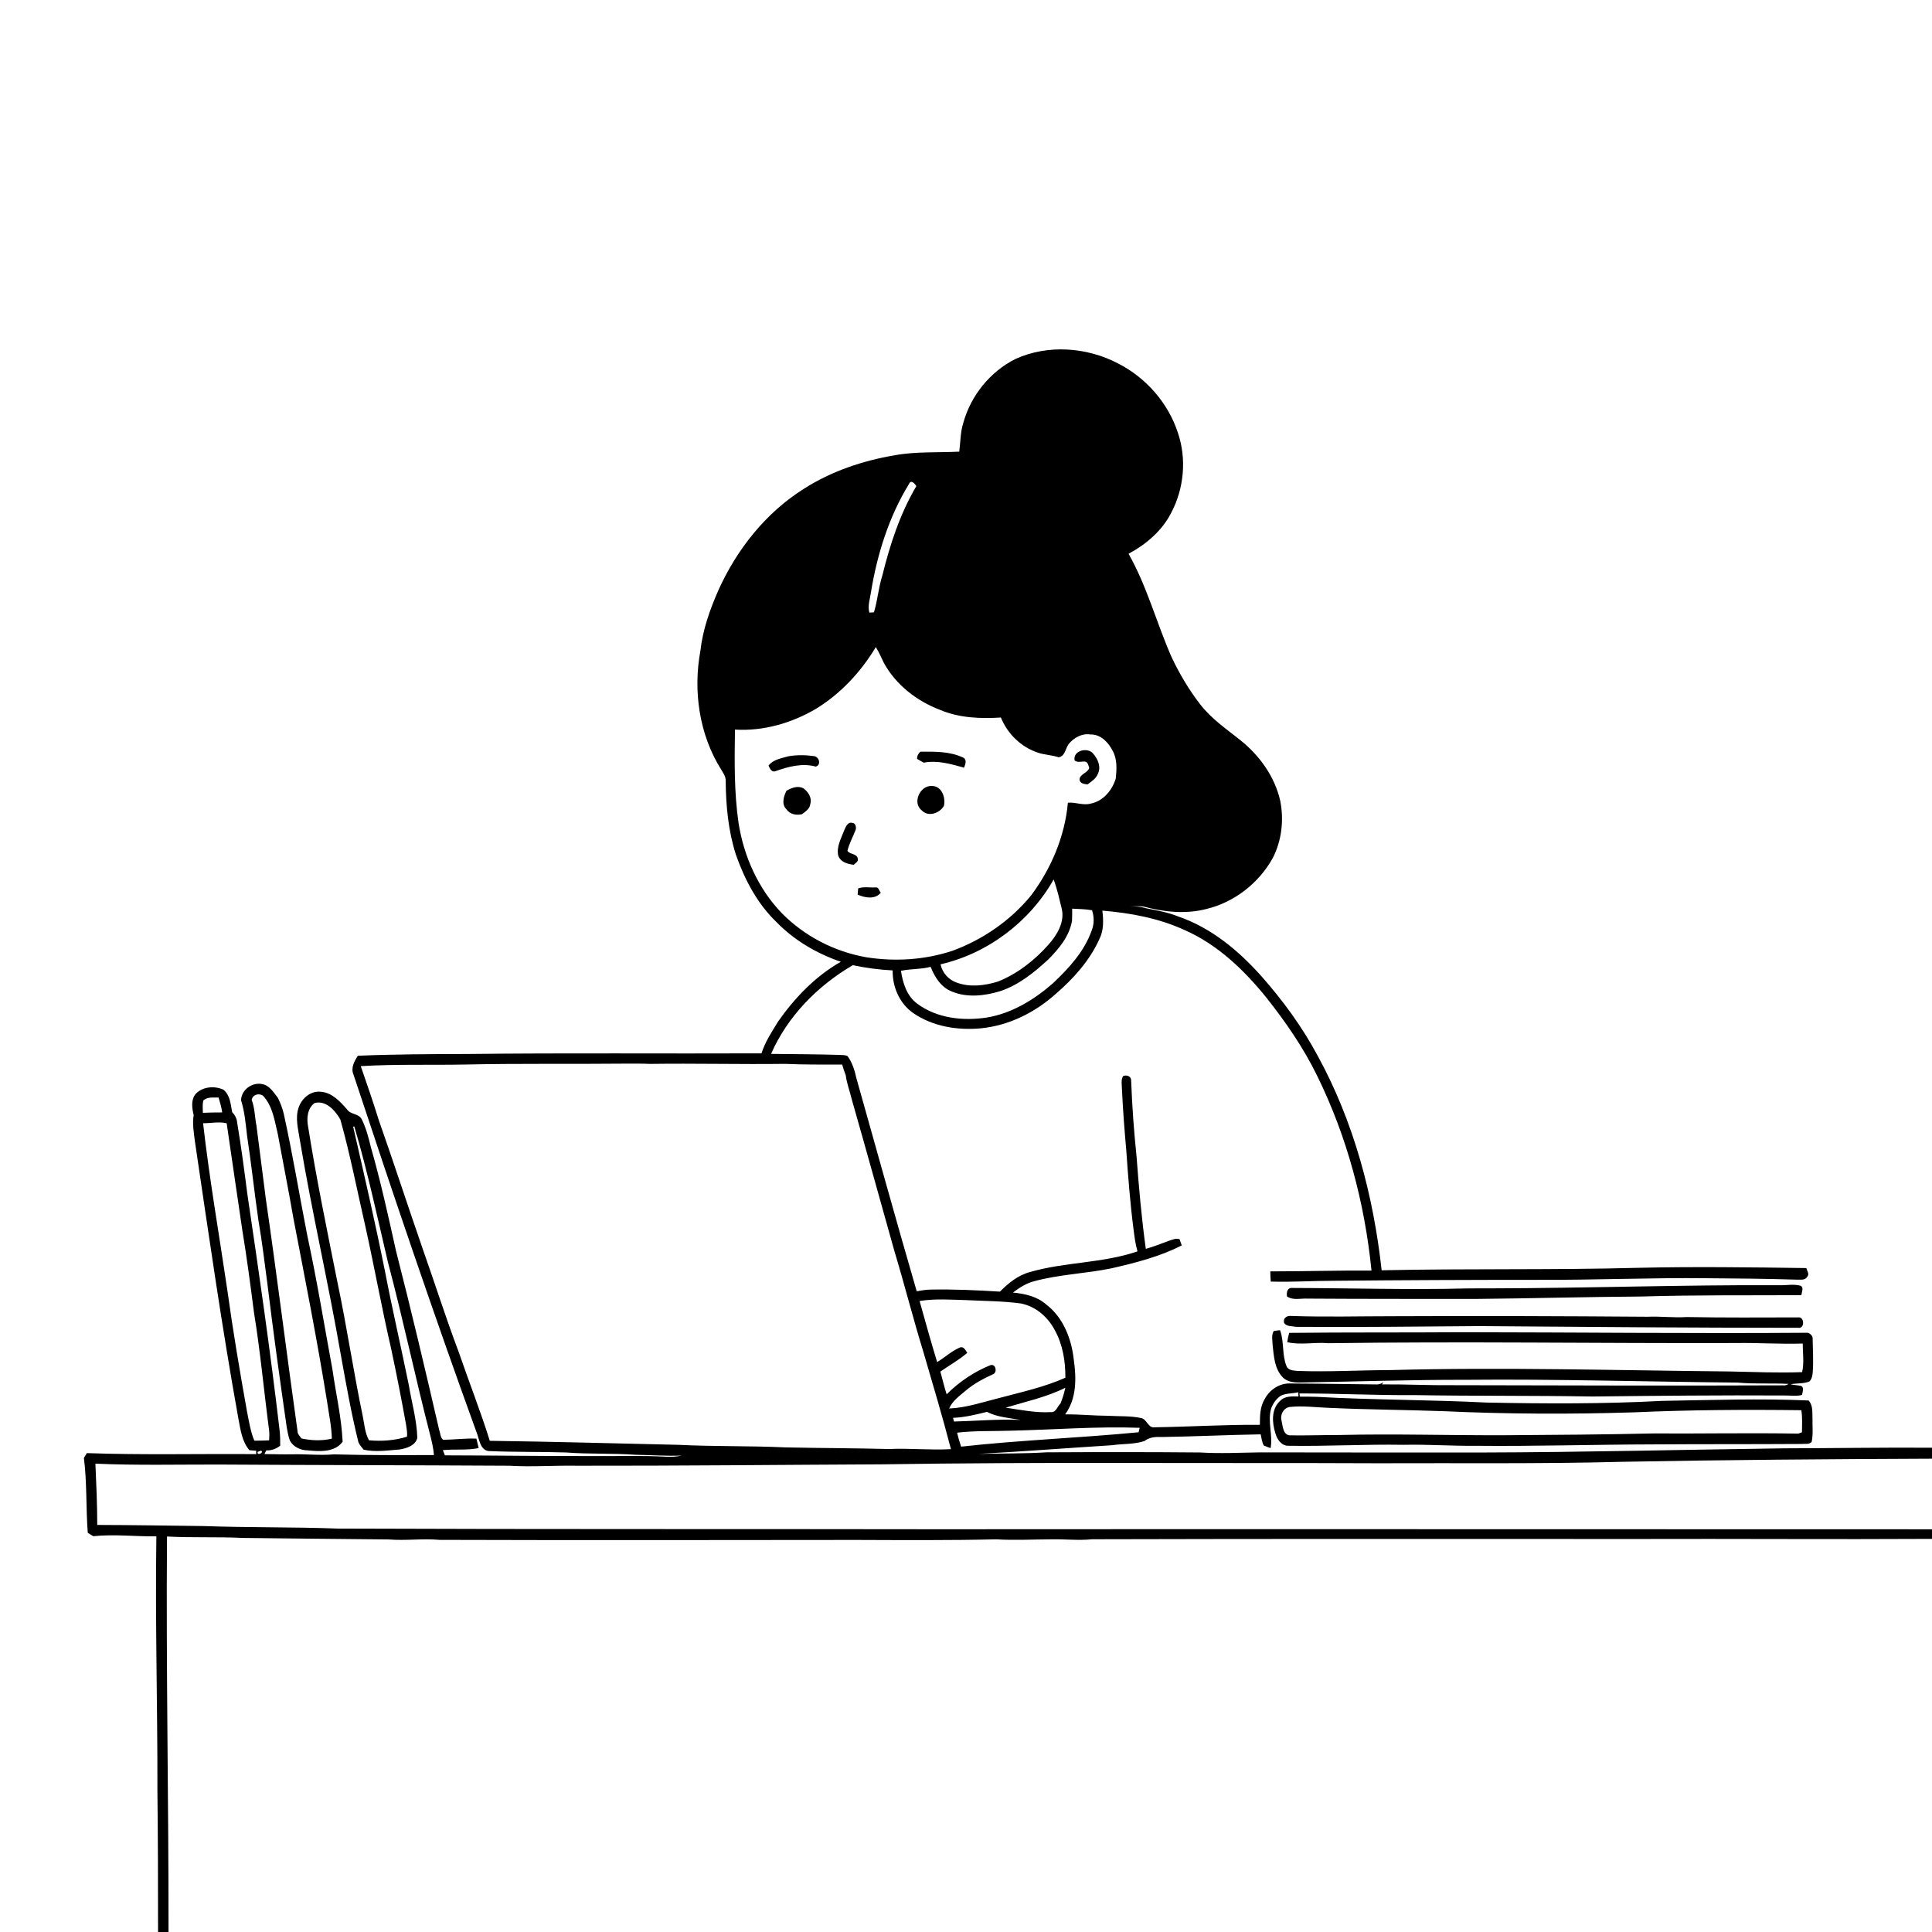 <svg xmlns="http://www.w3.org/2000/svg" viewBox="0 0 1024 1024" version="1.1">
<g id="Parent-Group"><g id="Group-rgba(0,0,0,0)" fill="rgba(0,0,0,0)">
<path fill="rgba(0,0,0,0)" opacity="1.00" d=" M 0.00 0.00 L 1024.00 0.00 L 1024.00 767.32 C 997.99 767.14 971.99 767.59 945.99 767.64 C 892.34 768.35 838.69 769.73 785.03 769.86 C 746.01 769.82 706.98 769.91 667.96 769.79 C 657.30 769.96 646.63 770.48 635.98 769.84 C 608.88 769.59 581.77 769.62 554.67 769.76 C 542.75 770.52 530.79 770.29 518.86 770.58 C 542.38 769.30 565.86 767.49 589.38 766.00 C 595.10 765.16 601.12 765.61 606.64 763.76 C 609.32 761.65 612.65 761.50 615.92 761.65 C 633.35 761.36 650.76 760.53 668.19 760.23 C 668.61 762.21 668.84 764.30 669.82 766.12 C 670.99 766.65 672.20 767.12 673.45 767.53 C 674.74 760.51 671.70 753.38 673.76 746.44 C 674.76 743.80 676.49 741.35 678.84 739.76 C 681.73 738.37 685.06 738.64 688.13 737.95 C 688.15 738.68 688.17 739.42 688.21 740.17 C 684.86 740.09 680.95 739.83 678.45 742.54 C 673.73 746.86 674.20 754.01 675.97 759.62 C 676.84 762.89 679.24 766.47 683.06 766.29 C 703.38 766.63 723.68 765.42 744.00 765.78 C 756.69 765.49 769.35 766.44 782.03 766.30 C 813.37 766.62 844.69 765.63 876.03 765.56 C 902.34 765.37 928.65 765.50 954.96 765.33 C 956.70 765.09 958.89 765.74 960.21 764.24 C 961.09 760.23 960.56 756.08 960.66 752.01 C 960.49 748.71 961.04 744.93 958.60 742.29 C 932.88 741.16 906.81 742.07 880.95 742.49 C 850.02 744.15 819.01 744.00 788.04 743.39 C 758.04 741.88 727.99 742.04 698.00 740.36 C 694.97 740.29 691.93 740.21 688.91 740.24 C 688.87 739.82 688.78 738.98 688.74 738.55 C 709.18 738.55 729.61 739.59 750.05 739.44 C 781.35 739.98 812.66 739.63 843.96 740.18 C 877.96 739.79 911.97 739.44 945.98 739.64 C 949.02 739.58 952.15 740.17 955.13 739.32 C 955.34 737.86 956.42 735.20 954.47 734.53 C 952.68 734.15 950.82 734.14 949.07 733.70 C 952.36 733.03 955.94 733.52 959.11 732.17 C 960.34 730.79 960.70 728.89 960.80 727.11 C 961.22 721.39 960.84 715.65 960.75 709.92 C 960.98 708.21 959.65 706.84 958.12 706.39 C 897.11 706.83 836.08 706.17 775.06 706.11 C 744.47 706.33 713.88 706.11 683.30 706.45 C 682.83 708.06 682.50 709.71 682.27 711.39 C 689.42 713.02 696.75 711.27 703.99 711.93 C 775.96 710.92 847.96 712.06 919.95 711.84 C 931.80 711.64 943.63 712.48 955.48 712.10 C 955.47 717.12 956.34 722.36 955.15 727.26 C 942.46 727.72 929.73 727.18 917.03 726.91 C 857.02 726.34 797.01 724.56 737.01 726.17 C 720.62 726.21 704.23 727.23 687.85 726.62 C 685.69 726.42 682.71 726.42 681.84 723.98 C 679.40 717.96 680.71 711.13 678.46 705.04 C 677.34 705.13 676.23 705.27 675.13 705.46 C 673.72 707.67 674.47 710.46 674.52 712.92 C 675.17 718.84 675.51 725.55 679.93 730.06 C 682.56 732.70 686.49 732.84 689.99 732.74 C 718.98 732.26 747.95 731.26 776.94 731.33 C 824.98 730.85 872.99 732.37 921.02 732.80 C 929.97 733.64 938.98 732.99 947.95 733.50 C 947.09 734.13 946.10 734.39 944.98 734.26 C 886.67 734.51 828.36 734.29 770.05 734.18 C 757.52 734.30 745.00 733.66 732.47 733.75 L 733.28 732.59 C 732.00 733.49 730.54 733.94 728.98 733.77 C 713.99 733.64 699.00 733.32 684.01 733.27 C 678.32 732.98 673.00 736.51 670.37 741.43 C 667.81 745.53 667.77 750.51 667.77 755.18 C 649.16 755.04 630.58 756.23 611.98 756.49 C 608.53 757.05 607.97 752.24 604.86 751.61 C 599.05 750.34 593.06 750.76 587.16 750.39 C 579.61 750.37 572.10 749.55 564.55 749.65 C 570.65 741.31 570.55 730.52 569.14 720.75 C 567.96 709.71 563.58 698.31 554.51 691.40 C 549.67 687.10 543.14 685.69 536.88 685.09 C 540.29 682.49 543.97 680.12 548.18 679.06 C 561.59 675.41 575.61 675.04 589.18 672.22 C 601.88 669.30 614.69 666.06 626.35 660.09 C 626.07 659.27 625.49 657.63 625.20 656.81 C 623.21 656.17 621.28 657.09 619.43 657.70 C 615.42 659.17 611.44 660.78 607.31 661.91 C 605.05 645.69 603.63 629.37 602.40 613.05 C 601.02 599.69 600.04 586.30 599.54 572.89 C 599.68 570.49 597.27 569.52 595.27 570.35 C 594.07 572.35 594.60 574.73 594.63 576.93 C 595.14 587.96 595.99 598.96 596.97 609.96 C 597.93 623.83 599.01 637.70 600.79 651.50 C 601.30 655.44 601.76 659.42 602.90 663.24 C 584.48 669.60 564.56 668.79 545.94 674.20 C 539.63 675.86 534.50 680.03 530.01 684.59 C 517.67 683.83 505.31 683.25 492.94 683.51 C 490.56 683.56 488.22 684.01 485.88 684.40 C 474.93 646.77 464.50 608.99 453.86 571.28 C 452.98 567.21 451.70 563.19 449.25 559.78 C 447.93 559.07 446.36 559.24 444.93 559.12 C 432.85 558.77 420.76 558.72 408.68 558.59 C 417.43 538.65 433.34 522.47 452.03 511.56 C 458.98 513.05 466.04 513.99 473.14 514.34 C 472.94 523.07 476.78 531.89 484.04 536.96 C 494.34 544.03 507.39 546.18 519.67 545.05 C 534.56 543.64 548.61 536.69 559.63 526.73 C 568.97 518.68 577.51 509.17 582.65 497.85 C 585.05 493.13 584.90 487.76 584.27 482.65 C 599.26 483.90 614.36 486.68 628.08 493.05 C 645.43 500.71 659.45 514.20 671.23 528.79 C 681.41 541.63 690.78 555.22 698.01 569.97 C 713.94 602.28 723.33 637.64 726.92 673.43 C 709.04 673.32 691.17 673.86 673.29 673.86 C 673.29 675.66 673.37 677.45 673.53 679.26 C 684.64 679.61 695.74 678.84 706.84 678.84 C 742.88 678.48 778.91 678.34 814.95 678.34 C 844.95 678.49 874.93 677.14 904.93 677.49 C 920.59 677.59 936.24 677.74 951.89 678.23 C 953.85 678.07 956.59 678.89 957.80 676.78 C 959.21 675.39 957.77 673.58 957.38 672.10 C 927.61 671.69 897.81 671.30 868.04 671.97 C 822.80 673.20 777.53 672.29 732.30 673.28 C 727.94 633.77 717.57 594.51 698.37 559.53 C 690.22 544.33 679.99 530.30 668.57 517.40 C 656.48 503.84 641.97 491.75 624.58 485.79 C 619.04 483.51 613.13 482.56 607.31 481.37 C 604.60 480.47 601.75 480.39 598.93 480.36 C 601.25 480.34 603.58 480.24 605.90 480.45 C 616.73 483.39 628.40 484.64 639.40 481.79 C 654.22 478.24 667.20 468.08 674.58 454.80 C 679.36 445.49 680.58 434.60 678.54 424.40 C 675.65 411.64 667.63 400.49 657.53 392.39 C 649.99 386.37 641.85 380.83 635.94 373.07 C 630.01 365.36 625.02 356.92 620.89 348.12 C 612.96 330.06 607.93 310.76 598.16 293.51 C 607.46 288.52 615.92 281.34 620.76 271.80 C 627.57 258.93 629.01 243.27 624.33 229.45 C 619.20 213.60 607.40 200.17 592.59 192.63 C 576.00 183.94 555.32 182.45 538.13 190.30 C 524.75 197.05 514.59 209.64 510.59 224.07 C 508.98 229.02 509.11 234.28 508.42 239.38 C 496.95 239.96 485.35 239.23 474.00 241.34 C 457.16 244.21 440.64 249.78 426.19 258.99 C 405.92 271.69 390.49 291.20 380.74 312.88 C 376.26 323.08 372.49 333.72 371.24 344.86 C 367.27 366.26 370.59 389.41 382.28 407.97 C 383.39 409.81 384.74 411.69 384.63 413.96 C 384.76 427.12 386.00 440.40 390.04 452.99 C 394.65 466.10 401.31 478.86 411.42 488.59 C 420.85 498.33 432.87 505.40 445.66 509.76 C 432.20 517.39 421.22 528.86 412.39 541.45 C 409.10 546.86 405.51 552.21 403.61 558.30 C 351.77 558.52 299.92 558.03 248.08 558.64 C 228.61 558.70 209.14 558.74 189.68 559.57 C 187.75 562.52 185.79 566.08 187.40 569.66 C 208.37 633.02 229.75 696.23 252.52 758.97 C 254.16 762.85 254.39 769.39 260.05 769.12 C 273.34 769.70 286.69 769.41 300.00 769.84 C 312.28 770.79 324.63 770.18 336.91 771.07 C 345.05 771.19 353.18 771.80 361.32 771.48 C 358.59 772.10 355.78 772.22 353.00 772.09 C 340.01 771.36 327.00 771.87 314.00 771.74 C 287.94 771.78 261.88 771.42 235.82 771.36 C 235.55 770.67 235.00 769.30 234.72 768.61 C 241.04 767.95 247.46 768.81 253.71 767.51 C 253.34 765.82 252.93 764.16 252.51 762.51 C 246.62 762.23 240.76 763.08 234.88 763.12 C 233.34 762.00 233.44 759.62 232.78 757.95 C 225.47 726.24 217.99 694.57 209.90 663.05 C 205.82 644.64 201.78 626.21 196.58 608.09 C 195.34 603.00 194.05 597.85 191.68 593.15 C 190.13 590.15 185.79 590.79 183.97 588.04 C 180.28 583.85 176.01 579.07 170.05 578.66 C 164.67 578.00 159.83 582.21 158.25 587.11 C 156.39 592.63 158.05 598.44 158.89 603.99 C 165.26 642.15 174.02 679.85 180.62 717.97 C 183.42 733.50 186.17 749.06 189.96 764.39 C 190.57 765.90 191.75 767.08 192.73 768.37 C 199.04 769.73 205.49 768.75 211.84 768.25 C 215.51 767.64 220.24 766.21 221.18 762.08 C 220.90 752.56 218.21 743.34 216.65 733.99 C 212.55 713.82 207.88 693.78 204.00 673.57 C 198.86 647.99 193.02 622.56 187.17 597.15 L 187.78 597.04 C 194.81 620.71 199.93 644.88 205.59 668.91 C 213.70 699.44 220.18 730.38 228.09 760.96 C 228.94 764.33 229.73 767.72 230.00 771.21 C 212.32 771.27 194.64 771.34 176.97 770.84 C 169.48 771.51 161.98 770.59 154.48 770.82 C 149.71 770.89 144.93 770.74 140.16 770.68 C 140.40 770.19 140.88 769.23 141.13 768.75 C 143.87 768.87 146.39 767.90 148.52 766.24 C 148.55 763.50 148.50 760.77 148.19 758.07 C 143.30 716.23 137.29 674.53 131.10 632.87 C 129.48 620.20 127.80 607.52 125.69 594.92 C 125.53 592.79 124.48 590.95 123.04 589.43 C 122.27 585.29 121.95 580.47 118.46 577.58 C 113.76 575.40 107.41 575.87 103.72 579.79 C 101.10 582.96 101.76 587.32 102.65 591.03 C 101.88 595.65 102.74 600.31 103.30 604.91 C 110.57 654.05 117.58 703.24 126.39 752.13 C 127.50 757.84 128.25 764.05 132.19 768.64 C 133.08 768.71 134.87 768.85 135.76 768.92 L 135.79 770.72 C 105.87 770.46 75.94 771.25 46.03 770.18 C 45.51 771.03 44.99 771.89 44.47 772.77 C 46.15 785.91 45.50 799.22 46.52 812.40 C 47.45 813.06 48.46 813.63 49.46 814.22 C 60.55 813.05 71.74 814.43 82.88 814.30 C 82.21 859.18 83.53 904.04 83.43 948.92 C 83.71 973.94 83.79 998.97 83.77 1024.00 L 0.00 1024.00 L 0.00 0.00 M 127.76 583.12 C 129.68 589.22 130.21 595.62 130.95 601.95 C 133.23 616.96 134.83 632.06 137.01 647.08 C 138.90 657.97 140.19 668.96 141.66 679.92 C 144.77 705.30 148.22 730.63 151.90 755.94 C 152.31 758.49 152.77 761.06 153.63 763.52 C 155.43 766.86 159.24 768.69 162.95 768.71 C 169.32 769.29 177.30 769.96 181.60 764.15 C 181.00 751.23 178.00 738.60 176.20 725.83 C 171.84 702.23 168.00 678.52 162.91 655.06 C 158.70 633.52 155.15 611.86 150.42 590.42 C 149.73 587.45 148.63 584.60 147.27 581.88 C 145.00 578.98 142.88 575.29 138.92 574.58 C 133.60 573.50 127.94 577.61 127.76 583.12 M 789.88 682.86 C 785.71 682.80 781.54 682.91 777.37 682.90 C 746.61 683.68 715.82 682.72 685.05 682.65 C 682.27 682.35 681.77 685.00 682.15 687.15 C 685.43 689.37 689.38 688.08 693.06 688.29 C 722.72 688.49 752.38 688.44 782.04 688.46 C 811.37 688.20 840.69 687.37 870.03 687.18 C 898.25 686.32 926.50 686.62 954.74 686.47 C 954.96 684.92 956.12 682.60 954.49 681.51 C 950.74 680.41 946.86 681.33 943.05 681.18 C 891.98 680.95 840.95 682.75 789.88 682.86 M 738.90 697.62 C 720.62 697.61 702.33 698.13 684.07 697.47 C 681.91 697.27 679.83 698.89 680.63 701.20 C 681.97 703.21 684.76 702.80 686.86 703.24 C 719.23 703.51 751.61 703.07 783.98 702.86 C 840.32 703.30 896.68 703.75 953.02 703.76 C 956.66 704.41 956.49 697.73 953.03 698.25 C 933.37 698.29 913.68 698.43 894.03 698.06 C 887.08 698.51 880.14 697.60 873.19 697.90 C 828.42 697.57 783.66 697.41 738.90 697.62 Z" />
<path fill="rgba(0,0,0,0)" opacity="1.00" d=" M 481.78 256.52 C 482.80 254.03 484.89 256.27 485.66 257.68 C 477.04 272.31 471.69 288.62 467.66 305.04 C 465.60 311.41 465.18 318.16 463.19 324.55 C 462.59 324.58 461.38 324.65 460.78 324.68 C 459.77 321.19 461.12 317.55 461.60 314.07 C 464.87 293.93 471.08 273.99 481.78 256.52 Z" />
<path fill="rgba(0,0,0,0)" opacity="1.00" d=" M 464.19 342.98 C 465.92 345.62 467.06 348.57 468.48 351.38 C 474.91 363.09 486.07 371.68 498.47 376.34 C 508.55 380.57 519.73 380.96 530.49 380.30 C 533.99 388.91 541.13 395.91 549.97 398.87 C 553.58 400.14 557.49 400.13 561.10 401.38 C 564.54 400.77 564.67 396.84 566.34 394.45 C 569.14 390.98 573.49 388.54 578.08 389.30 C 583.44 389.14 587.56 393.61 589.79 398.03 C 592.19 402.49 591.89 407.68 591.39 412.55 C 589.56 418.87 584.67 424.66 578.00 425.95 C 574.00 427.02 570.01 425.05 566.00 425.46 C 564.40 443.29 557.18 460.29 546.52 474.57 C 535.62 487.88 521.00 497.98 504.88 503.91 C 490.20 508.80 474.33 509.77 459.09 507.36 C 442.21 504.39 426.31 496.15 414.29 483.91 C 401.84 470.95 394.21 453.86 391.45 436.20 C 389.06 419.82 389.31 403.21 389.54 386.70 C 404.61 387.61 419.64 383.27 432.56 375.64 C 445.62 367.62 456.34 356.09 464.19 342.98 M 486.09 402.24 C 487.23 402.95 488.43 403.59 489.63 404.23 C 496.87 402.80 504.04 404.97 510.96 406.89 C 511.63 405.13 512.67 402.74 510.55 401.56 C 503.49 398.19 495.47 398.36 487.83 398.40 C 486.69 399.39 486.04 400.69 486.09 402.24 M 569.57 403.04 C 571.13 404.42 573.35 403.42 575.21 403.67 C 576.71 404.04 576.86 405.82 577.32 407.03 C 576.53 409.69 572.47 410.14 572.17 413.04 C 572.23 415.31 574.70 415.56 576.43 415.74 C 578.50 414.17 580.95 412.71 581.90 410.13 C 583.70 406.49 581.94 402.36 579.47 399.52 C 576.61 395.79 568.50 397.74 569.57 403.04 M 417.72 400.87 C 414.06 401.96 409.79 402.55 407.32 405.78 C 408.03 407.23 408.91 409.56 411.07 408.72 C 417.84 406.31 425.25 404.33 432.41 406.31 C 435.41 405.36 434.16 401.18 431.53 400.77 C 426.96 400.14 422.27 400.05 417.72 400.87 M 416.88 419.09 C 415.31 422.08 414.08 426.31 416.86 428.98 C 418.69 431.65 422.04 432.20 425.02 431.57 C 426.88 430.16 429.21 428.75 429.46 426.19 C 430.49 422.93 428.40 419.67 425.84 417.84 C 422.86 416.22 419.57 417.60 416.88 419.09 M 488.59 429.57 C 492.06 433.18 498.03 431.05 500.30 427.12 C 501.29 422.72 499.19 416.59 493.91 416.57 C 487.59 416.24 483.36 425.52 488.59 429.57 M 447.50 439.98 C 445.89 444.28 443.25 448.72 444.28 453.48 C 445.50 456.97 449.18 457.94 452.46 458.36 C 453.40 457.49 455.08 456.66 454.64 455.10 C 454.27 452.34 450.36 452.94 449.17 450.95 C 450.06 447.07 452.09 443.58 453.50 439.88 C 453.94 438.61 453.51 436.26 451.89 436.19 C 449.35 435.38 448.28 438.17 447.50 439.98 M 454.84 470.87 C 454.77 471.69 454.64 473.35 454.58 474.18 C 458.38 475.89 463.96 476.86 466.85 473.11 C 465.92 472.24 465.71 470.01 464.02 470.35 C 460.99 470.53 457.69 469.80 454.84 470.87 Z" />
<path fill="rgba(0,0,0,0)" opacity="1.00" d=" M 498.51 511.11 C 523.57 505.35 545.80 488.52 558.45 466.16 C 560.32 471.13 561.44 476.36 562.71 481.51 C 564.48 488.69 560.26 495.56 555.68 500.73 C 548.32 508.99 539.34 516.07 529.01 520.22 C 522.00 522.41 514.16 523.40 507.12 520.81 C 502.81 519.36 499.42 515.57 498.51 511.11 Z" />
<path fill="rgba(0,0,0,0)" opacity="1.00" d=" M 568.28 481.61 C 571.79 481.80 575.33 481.83 578.81 482.46 C 579.91 485.82 580.01 489.60 578.70 492.93 C 574.83 504.16 566.59 513.12 558.10 521.13 C 548.14 529.86 536.34 537.09 523.11 539.30 C 510.54 541.25 496.64 539.77 486.19 532.00 C 480.64 527.94 478.50 521.05 477.53 514.55 C 482.72 513.43 488.10 513.81 493.25 512.45 C 495.45 517.95 498.85 523.41 504.66 525.59 C 512.74 528.91 522.04 527.83 530.20 525.31 C 539.98 522.04 548.14 515.46 555.59 508.54 C 561.28 502.85 566.76 496.27 568.18 488.11 C 568.27 485.94 568.31 483.77 568.28 481.61 Z" />
<path fill="rgba(0,0,0,0)" opacity="1.00" d=" M 245.96 564.23 C 274.98 563.59 304.00 564.04 333.02 563.74 C 336.80 563.76 340.59 563.70 344.37 563.89 C 368.26 563.55 392.15 564.18 416.03 563.87 C 426.13 564.33 436.25 564.22 446.36 564.25 C 446.93 566.14 447.50 568.05 448.25 569.89 C 448.85 574.36 450.48 578.60 451.53 582.97 C 459.16 609.66 466.57 636.42 474.06 663.15 C 479.48 681.02 484.02 699.14 489.54 716.98 C 494.49 733.98 499.58 750.94 504.02 768.08 C 493.04 768.71 482.06 767.49 471.08 768.01 C 452.76 767.53 434.40 767.55 416.06 767.14 C 397.36 766.27 378.61 766.73 359.92 765.80 C 326.48 765.06 293.05 764.09 259.60 763.66 C 254.66 747.86 248.57 732.45 243.20 716.80 C 236.42 698.88 230.64 680.60 224.26 662.54 C 216.28 639.59 208.79 616.47 200.71 593.55 C 197.76 583.99 194.49 574.53 191.21 565.07 C 209.44 563.98 227.72 564.57 245.96 564.23 Z" />
<path fill="rgba(0,0,0,0)" opacity="1.00" d=" M 133.40 582.91 C 133.97 580.18 137.02 579.33 139.27 580.63 C 144.58 586.15 145.51 594.02 147.25 601.13 C 149.98 616.05 152.97 630.92 155.54 645.86 C 161.75 678.24 168.17 710.58 173.40 743.14 C 174.33 749.58 175.73 755.99 175.89 762.52 C 170.57 763.76 165.05 763.57 159.74 762.39 C 159.10 761.44 158.30 760.59 157.84 759.56 C 152.00 718.06 146.85 676.45 140.83 634.96 C 139.27 622.18 137.50 609.42 135.93 596.63 C 135.02 592.07 135.07 587.29 133.40 582.91 Z" />
<path fill="rgba(0,0,0,0)" opacity="1.00" d=" M 107.72 583.37 C 109.81 581.19 113.13 581.82 115.85 581.71 C 116.63 584.31 117.39 586.92 117.77 589.61 C 114.35 589.57 110.94 589.70 107.53 589.82 C 107.44 587.67 107.30 585.49 107.72 583.37 Z" />
<path fill="rgba(0,0,0,0)" opacity="1.00" d=" M 166.66 584.67 C 172.66 582.91 177.79 588.70 180.41 593.42 C 185.73 612.41 189.46 631.82 193.88 651.04 C 198.56 672.27 202.42 693.68 207.32 714.87 C 210.16 728.18 212.78 741.53 215.19 754.93 C 215.48 757.09 215.97 759.28 215.70 761.48 C 209.27 763.51 202.24 763.99 195.57 763.38 C 193.40 759.44 193.13 754.83 192.25 750.50 C 187.35 727.06 183.87 703.35 178.91 679.92 C 173.42 652.37 167.69 624.86 163.30 597.11 C 162.45 592.77 162.89 587.56 166.66 584.67 Z" />
<path fill="rgba(0,0,0,0)" opacity="1.00" d=" M 107.64 595.32 C 111.81 595.39 116.02 594.34 120.14 595.37 C 122.95 614.25 125.59 633.17 128.44 652.05 C 130.83 666.62 132.77 681.25 134.65 695.89 C 138.00 716.46 139.88 737.23 142.61 757.89 C 142.84 759.71 142.76 761.57 142.64 763.41 C 140.03 763.52 137.41 763.61 134.80 763.58 C 132.71 758.63 131.99 753.27 130.90 748.05 C 127.09 726.75 123.48 705.42 120.52 683.99 C 116.18 654.44 111.00 625.00 107.64 595.32 Z" />
<path fill="rgba(0,0,0,0)" opacity="1.00" d=" M 487.40 689.56 C 495.54 688.23 503.84 688.86 512.04 689.09 C 521.67 689.57 531.34 689.56 540.91 690.84 C 548.85 692.30 555.40 698.01 559.08 705.04 C 563.31 712.69 564.73 721.56 564.67 730.22 C 553.53 735.19 541.58 737.78 529.85 740.91 C 521.00 743.10 512.24 746.15 503.05 746.54 C 504.84 742.39 508.68 739.78 511.99 736.95 C 516.34 733.26 521.42 730.60 526.60 728.26 C 528.67 727.03 527.70 722.71 524.95 723.56 C 516.28 727.06 508.35 732.41 501.74 739.02 C 500.48 735.04 499.51 730.99 498.41 726.97 C 503.15 723.64 508.31 720.85 512.67 717.03 C 511.69 715.70 510.98 713.63 508.92 714.12 C 504.45 716.00 500.85 719.44 496.71 721.93 C 493.42 711.19 490.42 700.37 487.40 689.56 Z" />
<path fill="rgba(0,0,0,0)" opacity="1.00" d=" M 533.01 746.09 C 543.63 742.87 554.64 740.55 564.66 735.53 C 564.03 738.35 563.19 741.12 562.13 743.81 C 560.44 745.36 559.80 748.66 557.04 748.45 C 548.95 748.92 540.97 747.25 533.01 746.09 Z" />
<path fill="rgba(0,0,0,0)" opacity="1.00" d=" M 683.42 745.74 C 690.62 744.95 697.84 746.00 705.05 746.22 C 725.15 747.14 745.28 747.23 765.39 747.97 C 798.91 749.50 832.49 749.63 866.02 748.57 C 895.57 747.25 925.17 747.07 954.74 747.44 C 955.38 751.28 955.09 755.24 955.08 759.13 C 954.59 759.31 953.61 759.67 953.12 759.85 C 927.43 759.40 901.74 759.92 876.05 759.76 C 850.02 760.35 823.98 760.53 797.95 760.70 C 768.62 760.83 739.30 759.87 709.97 760.58 C 701.29 760.58 692.62 760.89 683.95 760.77 C 680.02 760.79 679.91 755.92 679.26 753.08 C 678.37 749.92 680.14 746.42 683.42 745.74 Z" />
<path fill="rgba(0,0,0,0)" opacity="1.00" d=" M 505.14 751.48 C 511.26 751.27 517.19 749.77 523.10 748.33 C 528.68 751.16 534.91 751.53 540.97 752.58 C 529.18 752.08 517.42 753.14 505.64 753.44 C 505.52 752.95 505.27 751.97 505.14 751.48 Z" />
<path fill="rgba(0,0,0,0)" opacity="1.00" d=" M 535.95 758.29 C 558.66 757.79 581.35 755.94 604.07 756.77 C 603.92 757.36 603.62 758.54 603.47 759.13 C 572.16 762.15 540.68 763.28 509.41 766.75 C 508.56 764.31 507.87 761.83 507.27 759.34 C 516.78 758.22 526.39 758.64 535.95 758.29 Z" />
<path fill="rgba(0,0,0,0)" opacity="1.00" d=" M 136.61 769.49 C 137.06 769.33 137.97 769.01 138.42 768.85 C 140.14 770.14 135.83 771.75 136.61 769.49 Z" />
<path fill="rgba(0,0,0,0)" opacity="1.00" d=" M 859.96 774.78 C 914.63 773.75 969.31 773.36 1024.00 773.14 L 1024.00 810.56 C 848.33 810.58 672.66 810.40 496.99 810.54 C 390.99 810.36 285.00 810.59 179.00 810.18 C 155.34 809.29 131.65 809.70 107.99 808.84 C 89.17 808.64 70.36 808.28 51.54 808.25 C 51.54 797.41 51.05 786.59 50.57 775.77 C 72.36 776.74 94.19 776.20 116.00 776.24 C 167.32 776.55 218.64 776.58 269.95 776.87 C 281.98 777.59 294.00 776.65 306.03 776.87 C 359.69 776.95 413.35 776.37 467.01 776.13 C 509.70 775.48 552.39 775.33 595.08 775.38 C 640.06 775.52 685.04 775.35 730.02 775.56 C 773.34 775.37 816.66 775.95 859.96 774.78 Z" />
<path fill="rgba(0,0,0,0)" opacity="1.00" d=" M 88.52 814.38 C 101.97 815.11 115.45 814.47 128.90 815.14 C 154.60 815.49 180.31 815.65 206.01 815.94 C 215.00 816.66 223.99 815.37 232.98 816.16 C 306.65 816.39 380.32 816.27 453.99 816.20 C 478.67 816.29 503.36 816.45 528.04 815.88 C 537.61 816.45 547.19 815.94 556.77 815.88 C 564.14 815.70 571.51 816.58 578.88 815.84 C 674.91 815.58 770.95 815.68 866.98 815.70 C 919.32 815.53 971.67 815.94 1024.00 815.64 L 1024.00 1024.00 L 89.32 1024.00 C 89.40 954.13 87.97 884.26 88.52 814.38 Z" />
</g>
<g id="Group-000000" fill="#000000">
<path fill="#000000" opacity="1.00" d=" M 538.13 190.30 C 555.32 182.45 576.00 183.94 592.59 192.63 C 607.40 200.17 619.20 213.60 624.33 229.45 C 629.01 243.27 627.57 258.93 620.76 271.80 C 615.92 281.34 607.46 288.52 598.16 293.51 C 607.93 310.76 612.96 330.06 620.89 348.12 C 625.02 356.92 630.01 365.36 635.94 373.07 C 641.85 380.83 649.99 386.37 657.53 392.39 C 667.63 400.49 675.65 411.64 678.54 424.40 C 680.58 434.60 679.36 445.49 674.58 454.80 C 667.20 468.08 654.22 478.24 639.40 481.79 C 628.40 484.64 616.73 483.39 605.90 480.45 C 603.58 480.24 601.25 480.34 598.93 480.36 C 601.75 480.39 604.60 480.47 607.31 481.37 C 613.13 482.56 619.04 483.51 624.58 485.79 C 641.97 491.75 656.48 503.84 668.57 517.40 C 679.99 530.30 690.22 544.33 698.37 559.53 C 717.57 594.51 727.94 633.77 732.30 673.28 C 777.53 672.29 822.80 673.20 868.04 671.97 C 897.81 671.30 927.61 671.69 957.38 672.10 C 957.77 673.58 959.21 675.39 957.80 676.78 C 956.59 678.89 953.85 678.07 951.89 678.23 C 936.24 677.74 920.59 677.59 904.93 677.49 C 874.93 677.14 844.95 678.49 814.95 678.34 C 778.91 678.34 742.88 678.48 706.84 678.84 C 695.74 678.84 684.64 679.61 673.53 679.26 C 673.37 677.45 673.29 675.66 673.29 673.86 C 691.17 673.86 709.04 673.32 726.92 673.43 C 723.33 637.64 713.94 602.28 698.01 569.97 C 690.78 555.22 681.41 541.63 671.23 528.79 C 659.45 514.20 645.43 500.71 628.08 493.05 C 614.36 486.68 599.26 483.90 584.27 482.65 C 584.90 487.76 585.05 493.13 582.65 497.85 C 577.51 509.17 568.97 518.68 559.63 526.73 C 548.61 536.69 534.56 543.64 519.67 545.05 C 507.39 546.18 494.34 544.03 484.04 536.96 C 476.78 531.89 472.94 523.07 473.14 514.34 C 466.04 513.99 458.98 513.05 452.03 511.56 C 433.34 522.47 417.43 538.65 408.68 558.59 C 420.76 558.72 432.85 558.77 444.93 559.12 C 446.36 559.24 447.93 559.07 449.25 559.78 C 451.70 563.19 452.98 567.21 453.86 571.28 C 464.50 608.99 474.93 646.77 485.88 684.40 C 488.22 684.01 490.56 683.56 492.94 683.51 C 505.31 683.25 517.67 683.83 530.01 684.59 C 534.50 680.03 539.63 675.86 545.94 674.20 C 564.56 668.79 584.48 669.60 602.90 663.24 C 601.76 659.42 601.30 655.44 600.79 651.50 C 599.01 637.70 597.93 623.83 596.97 609.96 C 595.99 598.96 595.14 587.96 594.63 576.93 C 594.60 574.73 594.07 572.35 595.27 570.35 C 597.27 569.52 599.68 570.49 599.54 572.89 C 600.04 586.30 601.02 599.69 602.40 613.05 C 603.63 629.37 605.05 645.69 607.31 661.91 C 611.44 660.78 615.42 659.17 619.43 657.70 C 621.28 657.09 623.21 656.17 625.20 656.81 C 625.49 657.63 626.07 659.27 626.35 660.09 C 614.69 666.06 601.88 669.30 589.18 672.22 C 575.61 675.04 561.59 675.41 548.18 679.06 C 543.97 680.12 540.29 682.49 536.88 685.09 C 543.14 685.69 549.67 687.10 554.51 691.40 C 563.58 698.31 567.96 709.71 569.14 720.75 C 570.55 730.52 570.65 741.31 564.55 749.65 C 572.10 749.55 579.61 750.37 587.16 750.39 C 593.06 750.76 599.05 750.34 604.86 751.61 C 607.97 752.24 608.53 757.05 611.98 756.49 C 630.58 756.23 649.16 755.04 667.77 755.18 C 667.77 750.51 667.81 745.53 670.37 741.43 C 673.00 736.51 678.32 732.98 684.01 733.27 C 699.00 733.32 713.99 733.64 728.98 733.77 C 730.54 733.94 732.00 733.49 733.28 732.59 L 732.47 733.75 C 745.00 733.66 757.52 734.30 770.05 734.18 C 828.36 734.29 886.67 734.51 944.98 734.26 C 946.10 734.39 947.09 734.13 947.95 733.50 C 938.98 732.99 929.97 733.64 921.02 732.80 C 872.99 732.37 824.98 730.85 776.94 731.33 C 747.95 731.26 718.98 732.26 689.99 732.74 C 686.49 732.84 682.56 732.70 679.93 730.06 C 675.51 725.55 675.17 718.84 674.52 712.92 C 674.47 710.46 673.72 707.67 675.13 705.46 C 676.23 705.27 677.34 705.13 678.46 705.04 C 680.71 711.13 679.40 717.96 681.84 723.98 C 682.71 726.42 685.69 726.42 687.85 726.62 C 704.23 727.23 720.62 726.21 737.01 726.17 C 797.01 724.56 857.02 726.34 917.03 726.91 C 929.73 727.18 942.46 727.72 955.15 727.26 C 956.34 722.36 955.47 717.12 955.48 712.10 C 943.63 712.48 931.80 711.64 919.95 711.84 C 847.96 712.06 775.96 710.92 703.99 711.93 C 696.75 711.27 689.42 713.02 682.27 711.39 C 682.50 709.71 682.83 708.06 683.30 706.45 C 713.88 706.11 744.47 706.33 775.06 706.11 C 836.08 706.17 897.11 706.83 958.12 706.39 C 959.65 706.84 960.98 708.21 960.75 709.92 C 960.84 715.65 961.22 721.39 960.80 727.11 C 960.70 728.89 960.34 730.79 959.11 732.17 C 955.94 733.52 952.36 733.03 949.07 733.70 C 950.82 734.14 952.68 734.15 954.47 734.53 C 956.42 735.20 955.34 737.86 955.13 739.32 C 952.15 740.17 949.02 739.58 945.98 739.64 C 911.97 739.44 877.96 739.79 843.96 740.18 C 812.66 739.63 781.35 739.98 750.05 739.44 C 729.61 739.59 709.18 738.55 688.74 738.55 C 688.78 738.98 688.87 739.82 688.91 740.24 C 691.93 740.21 694.97 740.29 698.00 740.36 C 727.99 742.04 758.04 741.88 788.04 743.39 C 819.01 744.00 850.02 744.15 880.95 742.49 C 906.81 742.07 932.88 741.16 958.60 742.29 C 961.04 744.93 960.49 748.71 960.66 752.01 C 960.56 756.08 961.09 760.23 960.21 764.24 C 958.89 765.74 956.70 765.09 954.96 765.33 C 928.65 765.50 902.34 765.37 876.03 765.56 C 844.69 765.63 813.37 766.62 782.03 766.30 C 769.35 766.44 756.69 765.49 744.00 765.78 C 723.68 765.42 703.38 766.63 683.06 766.29 C 679.24 766.47 676.84 762.89 675.97 759.62 C 674.20 754.01 673.73 746.86 678.45 742.54 C 680.95 739.83 684.86 740.09 688.21 740.17 C 688.17 739.42 688.15 738.68 688.13 737.95 C 685.06 738.64 681.73 738.37 678.84 739.76 C 676.49 741.35 674.76 743.80 673.76 746.44 C 671.70 753.38 674.74 760.51 673.45 767.53 C 672.20 767.12 670.99 766.65 669.82 766.12 C 668.84 764.30 668.61 762.21 668.19 760.23 C 650.76 760.53 633.35 761.36 615.92 761.65 C 612.65 761.50 609.32 761.65 606.64 763.76 C 601.12 765.61 595.10 765.16 589.38 766.00 C 565.86 767.49 542.38 769.30 518.86 770.58 C 530.79 770.29 542.75 770.52 554.67 769.76 C 581.77 769.62 608.88 769.59 635.98 769.84 C 646.63 770.48 657.30 769.96 667.96 769.79 C 706.98 769.91 746.01 769.82 785.03 769.86 C 838.69 769.73 892.34 768.35 945.99 767.64 C 971.99 767.59 997.99 767.14 1024.00 767.32 L 1024.00 773.14 C 969.31 773.36 914.63 773.75 859.96 774.78 C 816.66 775.95 773.34 775.37 730.02 775.56 C 685.04 775.35 640.06 775.52 595.08 775.38 C 552.39 775.33 509.70 775.48 467.01 776.13 C 413.35 776.37 359.69 776.95 306.03 776.87 C 294.00 776.65 281.98 777.59 269.95 776.87 C 218.64 776.58 167.32 776.55 116.00 776.24 C 94.19 776.20 72.36 776.74 50.57 775.77 C 51.05 786.59 51.54 797.41 51.54 808.25 C 70.36 808.28 89.17 808.64 107.99 808.84 C 131.65 809.70 155.34 809.29 179.00 810.18 C 285.00 810.59 390.99 810.36 496.99 810.54 C 672.66 810.40 848.33 810.58 1024.00 810.56 L 1024.00 815.64 C 971.67 815.94 919.32 815.53 866.98 815.70 C 770.95 815.68 674.91 815.58 578.88 815.84 C 571.51 816.58 564.14 815.70 556.77 815.88 C 547.19 815.94 537.61 816.45 528.04 815.88 C 503.36 816.45 478.67 816.29 453.99 816.20 C 380.32 816.27 306.65 816.39 232.98 816.16 C 223.99 815.37 215.00 816.66 206.01 815.94 C 180.31 815.65 154.60 815.49 128.90 815.14 C 115.45 814.47 101.97 815.11 88.52 814.38 C 87.97 884.26 89.40 954.13 89.32 1024.00 L 83.77 1024.00 C 83.79 998.97 83.71 973.94 83.43 948.92 C 83.53 904.04 82.21 859.18 82.88 814.30 C 71.74 814.43 60.55 813.05 49.46 814.22 C 48.46 813.63 47.45 813.06 46.52 812.40 C 45.50 799.22 46.15 785.91 44.47 772.77 C 44.99 771.89 45.51 771.03 46.03 770.18 C 75.94 771.25 105.87 770.46 135.79 770.72 L 135.76 768.92 C 134.87 768.85 133.08 768.71 132.19 768.64 C 128.25 764.05 127.50 757.84 126.39 752.13 C 117.58 703.24 110.57 654.05 103.30 604.91 C 102.74 600.31 101.88 595.65 102.65 591.03 C 101.76 587.32 101.10 582.96 103.72 579.79 C 107.41 575.87 113.76 575.40 118.46 577.58 C 121.95 580.47 122.27 585.29 123.04 589.43 C 124.48 590.95 125.53 592.79 125.69 594.92 C 127.80 607.52 129.48 620.20 131.10 632.87 C 137.29 674.53 143.30 716.23 148.19 758.07 C 148.50 760.77 148.55 763.50 148.52 766.24 C 146.39 767.90 143.87 768.87 141.13 768.75 C 140.88 769.23 140.40 770.19 140.16 770.68 C 144.93 770.74 149.71 770.89 154.48 770.82 C 161.98 770.59 169.48 771.51 176.97 770.84 C 194.64 771.34 212.32 771.27 230.00 771.21 C 229.73 767.72 228.94 764.33 228.09 760.96 C 220.18 730.38 213.70 699.44 205.59 668.91 C 199.93 644.88 194.81 620.71 187.78 597.04 L 187.17 597.15 C 193.02 622.56 198.86 647.99 204.00 673.57 C 207.88 693.78 212.55 713.82 216.65 733.99 C 218.21 743.34 220.90 752.56 221.18 762.08 C 220.24 766.21 215.51 767.64 211.84 768.25 C 205.49 768.75 199.04 769.73 192.73 768.37 C 191.75 767.08 190.57 765.90 189.96 764.39 C 186.17 749.06 183.42 733.50 180.62 717.97 C 174.02 679.85 165.26 642.15 158.89 603.99 C 158.05 598.44 156.39 592.63 158.25 587.11 C 159.83 582.21 164.67 578.00 170.05 578.66 C 176.01 579.07 180.28 583.85 183.97 588.04 C 185.79 590.79 190.13 590.15 191.68 593.15 C 194.05 597.85 195.34 603.00 196.58 608.09 C 201.78 626.21 205.82 644.64 209.90 663.05 C 217.99 694.57 225.47 726.24 232.78 757.95 C 233.44 759.62 233.34 762.00 234.88 763.12 C 240.76 763.08 246.62 762.23 252.51 762.51 C 252.93 764.16 253.34 765.82 253.71 767.51 C 247.46 768.81 241.04 767.95 234.72 768.61 C 235.00 769.30 235.55 770.67 235.82 771.36 C 261.88 771.42 287.94 771.78 314.00 771.74 C 327.00 771.87 340.01 771.36 353.00 772.09 C 355.78 772.22 358.59 772.10 361.32 771.48 C 353.18 771.80 345.05 771.19 336.91 771.07 C 324.63 770.18 312.28 770.79 300.00 769.84 C 286.69 769.41 273.34 769.70 260.05 769.12 C 254.39 769.39 254.16 762.85 252.52 758.97 C 229.75 696.23 208.37 633.02 187.40 569.66 C 185.79 566.08 187.75 562.52 189.68 559.57 C 209.14 558.74 228.61 558.70 248.08 558.64 C 299.92 558.03 351.77 558.52 403.61 558.30 C 405.51 552.21 409.10 546.86 412.39 541.45 C 421.22 528.86 432.20 517.39 445.66 509.76 C 432.87 505.40 420.85 498.33 411.42 488.59 C 401.31 478.86 394.65 466.10 390.04 452.99 C 386.00 440.40 384.76 427.12 384.63 413.96 C 384.74 411.69 383.39 409.81 382.28 407.97 C 370.59 389.41 367.27 366.26 371.24 344.86 C 372.49 333.72 376.26 323.08 380.74 312.88 C 390.49 291.20 405.92 271.69 426.19 258.99 C 440.64 249.78 457.16 244.21 474.00 241.34 C 485.35 239.23 496.95 239.96 508.42 239.38 C 509.11 234.28 508.98 229.02 510.59 224.07 C 514.59 209.64 524.75 197.05 538.13 190.30 M 481.78 256.52 C 471.08 273.99 464.87 293.93 461.60 314.07 C 461.12 317.55 459.77 321.19 460.78 324.68 C 461.38 324.65 462.59 324.58 463.19 324.55 C 465.18 318.16 465.60 311.41 467.66 305.04 C 471.69 288.62 477.04 272.31 485.66 257.68 C 484.89 256.27 482.80 254.03 481.78 256.52 M 464.19 342.98 C 456.34 356.09 445.62 367.62 432.56 375.64 C 419.64 383.27 404.61 387.61 389.54 386.70 C 389.31 403.21 389.06 419.82 391.45 436.20 C 394.21 453.86 401.84 470.95 414.29 483.91 C 426.31 496.15 442.21 504.39 459.09 507.36 C 474.33 509.77 490.20 508.80 504.88 503.91 C 521.00 497.98 535.62 487.88 546.52 474.57 C 557.18 460.29 564.40 443.29 566.00 425.46 C 570.01 425.05 574.00 427.02 578.00 425.95 C 584.67 424.66 589.56 418.87 591.39 412.55 C 591.89 407.68 592.19 402.49 589.79 398.03 C 587.56 393.61 583.44 389.14 578.08 389.30 C 573.49 388.54 569.14 390.98 566.34 394.45 C 564.67 396.84 564.54 400.77 561.10 401.38 C 557.49 400.13 553.58 400.14 549.97 398.87 C 541.13 395.91 533.99 388.91 530.49 380.30 C 519.73 380.96 508.55 380.57 498.47 376.34 C 486.07 371.68 474.91 363.09 468.48 351.38 C 467.06 348.57 465.92 345.62 464.19 342.98 M 498.51 511.11 C 499.42 515.57 502.81 519.36 507.12 520.81 C 514.16 523.40 522.00 522.41 529.01 520.22 C 539.34 516.07 548.32 508.99 555.68 500.73 C 560.26 495.56 564.48 488.69 562.71 481.51 C 561.44 476.36 560.32 471.13 558.45 466.16 C 545.80 488.52 523.57 505.35 498.51 511.11 M 568.28 481.61 C 568.31 483.77 568.27 485.94 568.18 488.11 C 566.76 496.27 561.28 502.85 555.59 508.54 C 548.14 515.46 539.98 522.04 530.20 525.31 C 522.04 527.83 512.74 528.91 504.66 525.59 C 498.85 523.41 495.45 517.95 493.25 512.45 C 488.10 513.81 482.72 513.43 477.53 514.55 C 478.50 521.05 480.64 527.94 486.19 532.00 C 496.64 539.77 510.54 541.25 523.11 539.30 C 536.34 537.09 548.14 529.86 558.10 521.13 C 566.59 513.12 574.83 504.16 578.70 492.93 C 580.01 489.60 579.91 485.82 578.81 482.46 C 575.33 481.83 571.79 481.80 568.28 481.61 M 245.96 564.23 C 227.72 564.57 209.44 563.98 191.21 565.07 C 194.49 574.53 197.76 583.99 200.71 593.55 C 208.79 616.47 216.28 639.59 224.26 662.54 C 230.64 680.60 236.42 698.88 243.20 716.80 C 248.57 732.45 254.66 747.86 259.60 763.66 C 293.05 764.09 326.48 765.06 359.92 765.80 C 378.61 766.73 397.36 766.27 416.06 767.14 C 434.40 767.55 452.76 767.53 471.08 768.01 C 482.06 767.49 493.04 768.71 504.02 768.08 C 499.58 750.94 494.49 733.98 489.54 716.98 C 484.02 699.14 479.48 681.02 474.06 663.15 C 466.57 636.42 459.16 609.66 451.53 582.97 C 450.48 578.60 448.85 574.36 448.25 569.89 C 447.50 568.05 446.93 566.14 446.36 564.25 C 436.25 564.22 426.13 564.33 416.03 563.87 C 392.15 564.18 368.26 563.55 344.37 563.89 C 340.59 563.70 336.80 563.76 333.02 563.74 C 304.00 564.04 274.98 563.59 245.96 564.23 M 107.72 583.37 C 107.30 585.49 107.44 587.67 107.53 589.82 C 110.94 589.70 114.35 589.57 117.77 589.61 C 117.39 586.92 116.63 584.31 115.85 581.71 C 113.13 581.82 109.81 581.19 107.72 583.37 M 166.66 584.67 C 162.89 587.56 162.45 592.77 163.30 597.11 C 167.69 624.86 173.42 652.37 178.91 679.92 C 183.87 703.35 187.35 727.06 192.25 750.50 C 193.13 754.83 193.40 759.44 195.57 763.38 C 202.24 763.99 209.27 763.51 215.70 761.48 C 215.97 759.28 215.48 757.09 215.19 754.93 C 212.78 741.53 210.16 728.18 207.32 714.87 C 202.42 693.68 198.56 672.27 193.88 651.04 C 189.46 631.82 185.73 612.41 180.41 593.42 C 177.79 588.70 172.66 582.91 166.66 584.67 M 107.64 595.32 C 111.00 625.00 116.18 654.44 120.52 683.99 C 123.48 705.42 127.09 726.75 130.90 748.05 C 131.99 753.27 132.71 758.63 134.80 763.58 C 137.41 763.61 140.03 763.52 142.64 763.41 C 142.76 761.57 142.84 759.71 142.61 757.89 C 139.88 737.23 138.00 716.46 134.65 695.89 C 132.77 681.25 130.83 666.62 128.44 652.05 C 125.59 633.17 122.95 614.25 120.14 595.37 C 116.02 594.34 111.81 595.39 107.64 595.32 M 487.40 689.56 C 490.42 700.37 493.42 711.19 496.71 721.93 C 500.85 719.44 504.45 716.00 508.92 714.12 C 510.98 713.63 511.69 715.70 512.67 717.03 C 508.31 720.85 503.15 723.64 498.41 726.97 C 499.51 730.99 500.48 735.04 501.74 739.02 C 508.35 732.41 516.28 727.06 524.95 723.56 C 527.70 722.71 528.67 727.03 526.60 728.26 C 521.42 730.60 516.34 733.26 511.99 736.95 C 508.68 739.78 504.84 742.39 503.05 746.54 C 512.24 746.15 521.00 743.10 529.85 740.91 C 541.58 737.78 553.53 735.19 564.67 730.22 C 564.73 721.56 563.31 712.69 559.08 705.04 C 555.40 698.01 548.85 692.30 540.91 690.84 C 531.34 689.56 521.67 689.57 512.04 689.09 C 503.84 688.86 495.54 688.23 487.40 689.56 M 533.01 746.09 C 540.97 747.25 548.95 748.92 557.04 748.45 C 559.80 748.66 560.44 745.36 562.13 743.81 C 563.19 741.12 564.03 738.35 564.66 735.53 C 554.64 740.55 543.63 742.87 533.01 746.09 M 683.42 745.74 C 680.14 746.42 678.37 749.92 679.26 753.08 C 679.91 755.92 680.02 760.79 683.95 760.77 C 692.62 760.89 701.29 760.58 709.97 760.58 C 739.30 759.87 768.62 760.83 797.95 760.70 C 823.98 760.53 850.02 760.35 876.05 759.76 C 901.74 759.92 927.43 759.40 953.12 759.85 C 953.61 759.67 954.59 759.31 955.08 759.13 C 955.09 755.24 955.38 751.28 954.74 747.44 C 925.17 747.07 895.57 747.25 866.02 748.57 C 832.49 749.63 798.91 749.50 765.39 747.97 C 745.28 747.23 725.15 747.14 705.05 746.22 C 697.84 746.00 690.62 744.95 683.42 745.74 M 505.14 751.48 C 505.27 751.97 505.52 752.95 505.64 753.44 C 517.42 753.14 529.18 752.08 540.97 752.58 C 534.91 751.53 528.68 751.16 523.10 748.33 C 517.19 749.77 511.26 751.27 505.14 751.48 M 535.95 758.29 C 526.39 758.64 516.78 758.22 507.27 759.34 C 507.87 761.83 508.56 764.31 509.41 766.75 C 540.68 763.28 572.16 762.15 603.47 759.13 C 603.62 758.54 603.92 757.36 604.07 756.77 C 581.35 755.94 558.66 757.79 535.95 758.29 M 136.61 769.49 C 135.83 771.75 140.14 770.14 138.42 768.85 C 137.97 769.01 137.06 769.33 136.61 769.49 Z" />
<path fill="#000000" opacity="1.00" d=" M 486.09 402.24 C 486.04 400.69 486.69 399.39 487.83 398.40 C 495.47 398.36 503.49 398.19 510.55 401.56 C 512.67 402.74 511.63 405.13 510.96 406.89 C 504.04 404.97 496.87 402.80 489.63 404.23 C 488.43 403.59 487.23 402.95 486.09 402.24 Z" />
<path fill="#000000" opacity="1.00" d=" M 569.57 403.04 C 568.50 397.74 576.61 395.79 579.47 399.52 C 581.94 402.36 583.70 406.49 581.90 410.13 C 580.95 412.71 578.50 414.17 576.43 415.74 C 574.70 415.56 572.23 415.31 572.17 413.04 C 572.47 410.14 576.53 409.69 577.32 407.03 C 576.86 405.82 576.71 404.04 575.21 403.67 C 573.35 403.42 571.13 404.42 569.57 403.04 Z" />
<path fill="#000000" opacity="1.00" d=" M 417.72 400.87 C 422.27 400.05 426.96 400.14 431.53 400.77 C 434.16 401.18 435.41 405.36 432.41 406.31 C 425.25 404.33 417.84 406.31 411.07 408.72 C 408.91 409.56 408.03 407.23 407.32 405.78 C 409.79 402.55 414.06 401.96 417.72 400.87 Z" />
<path fill="#000000" opacity="1.00" d=" M 416.88 419.09 C 419.57 417.60 422.86 416.22 425.84 417.84 C 428.40 419.67 430.49 422.93 429.46 426.19 C 429.21 428.75 426.88 430.16 425.02 431.57 C 422.04 432.20 418.69 431.65 416.86 428.98 C 414.08 426.31 415.31 422.08 416.88 419.09 Z" />
<path fill="#000000" opacity="1.00" d=" M 488.59 429.57 C 483.36 425.52 487.59 416.24 493.91 416.57 C 499.19 416.59 501.29 422.72 500.30 427.12 C 498.03 431.05 492.06 433.18 488.59 429.57 Z" />
<path fill="#000000" opacity="1.00" d=" M 447.50 439.98 C 448.28 438.17 449.35 435.38 451.89 436.19 C 453.51 436.26 453.94 438.61 453.50 439.88 C 452.09 443.58 450.06 447.07 449.17 450.95 C 450.36 452.94 454.27 452.34 454.64 455.10 C 455.08 456.66 453.40 457.49 452.46 458.36 C 449.18 457.94 445.50 456.97 444.28 453.48 C 443.25 448.72 445.89 444.28 447.50 439.98 Z" />
<path fill="#000000" opacity="1.00" d=" M 454.84 470.87 C 457.69 469.80 460.99 470.53 464.02 470.35 C 465.71 470.01 465.92 472.24 466.85 473.11 C 463.96 476.86 458.38 475.89 454.58 474.18 C 454.64 473.35 454.77 471.69 454.84 470.87 Z" />
<path fill="#000000" opacity="1.00" d=" M 127.76 583.12 C 127.94 577.61 133.60 573.50 138.92 574.58 C 142.88 575.29 145.00 578.98 147.27 581.88 C 148.63 584.60 149.73 587.45 150.42 590.42 C 155.15 611.86 158.70 633.52 162.91 655.06 C 168.00 678.52 171.84 702.23 176.20 725.83 C 178.00 738.60 181.00 751.23 181.60 764.15 C 177.30 769.96 169.32 769.29 162.95 768.71 C 159.24 768.69 155.43 766.86 153.63 763.52 C 152.77 761.06 152.31 758.49 151.90 755.94 C 148.22 730.63 144.77 705.30 141.66 679.92 C 140.19 668.96 138.90 657.97 137.01 647.08 C 134.83 632.06 133.23 616.96 130.95 601.95 C 130.21 595.62 129.68 589.22 127.76 583.12 M 133.40 582.91 C 135.07 587.29 135.02 592.07 135.93 596.63 C 137.50 609.42 139.27 622.18 140.83 634.96 C 146.85 676.45 152.00 718.06 157.84 759.56 C 158.30 760.59 159.10 761.44 159.74 762.39 C 165.05 763.57 170.57 763.76 175.89 762.52 C 175.73 755.99 174.33 749.58 173.40 743.14 C 168.17 710.58 161.75 678.24 155.54 645.86 C 152.97 630.92 149.98 616.05 147.25 601.13 C 145.51 594.02 144.58 586.15 139.27 580.63 C 137.02 579.33 133.97 580.18 133.40 582.91 Z" />
<path fill="#000000" opacity="1.00" d=" M 789.88 682.86 C 840.95 682.75 891.98 680.95 943.05 681.18 C 946.86 681.33 950.74 680.41 954.49 681.51 C 956.12 682.60 954.96 684.92 954.74 686.47 C 926.50 686.62 898.25 686.32 870.03 687.18 C 840.69 687.37 811.37 688.20 782.04 688.46 C 752.38 688.44 722.72 688.49 693.06 688.29 C 689.38 688.08 685.43 689.37 682.15 687.15 C 681.77 685.00 682.27 682.35 685.05 682.65 C 715.82 682.72 746.61 683.68 777.37 682.90 C 781.54 682.91 785.71 682.80 789.88 682.86 Z" />
<path fill="#000000" opacity="1.00" d=" M 738.90 697.62 C 783.66 697.41 828.42 697.57 873.19 697.90 C 880.14 697.60 887.08 698.51 894.03 698.06 C 913.68 698.43 933.37 698.29 953.03 698.25 C 956.49 697.73 956.66 704.41 953.02 703.76 C 896.68 703.75 840.32 703.30 783.98 702.86 C 751.61 703.07 719.23 703.51 686.86 703.24 C 684.76 702.80 681.97 703.21 680.63 701.20 C 679.83 698.89 681.91 697.27 684.07 697.47 C 702.33 698.13 720.62 697.61 738.90 697.62 Z" />
</g>
</g></svg>